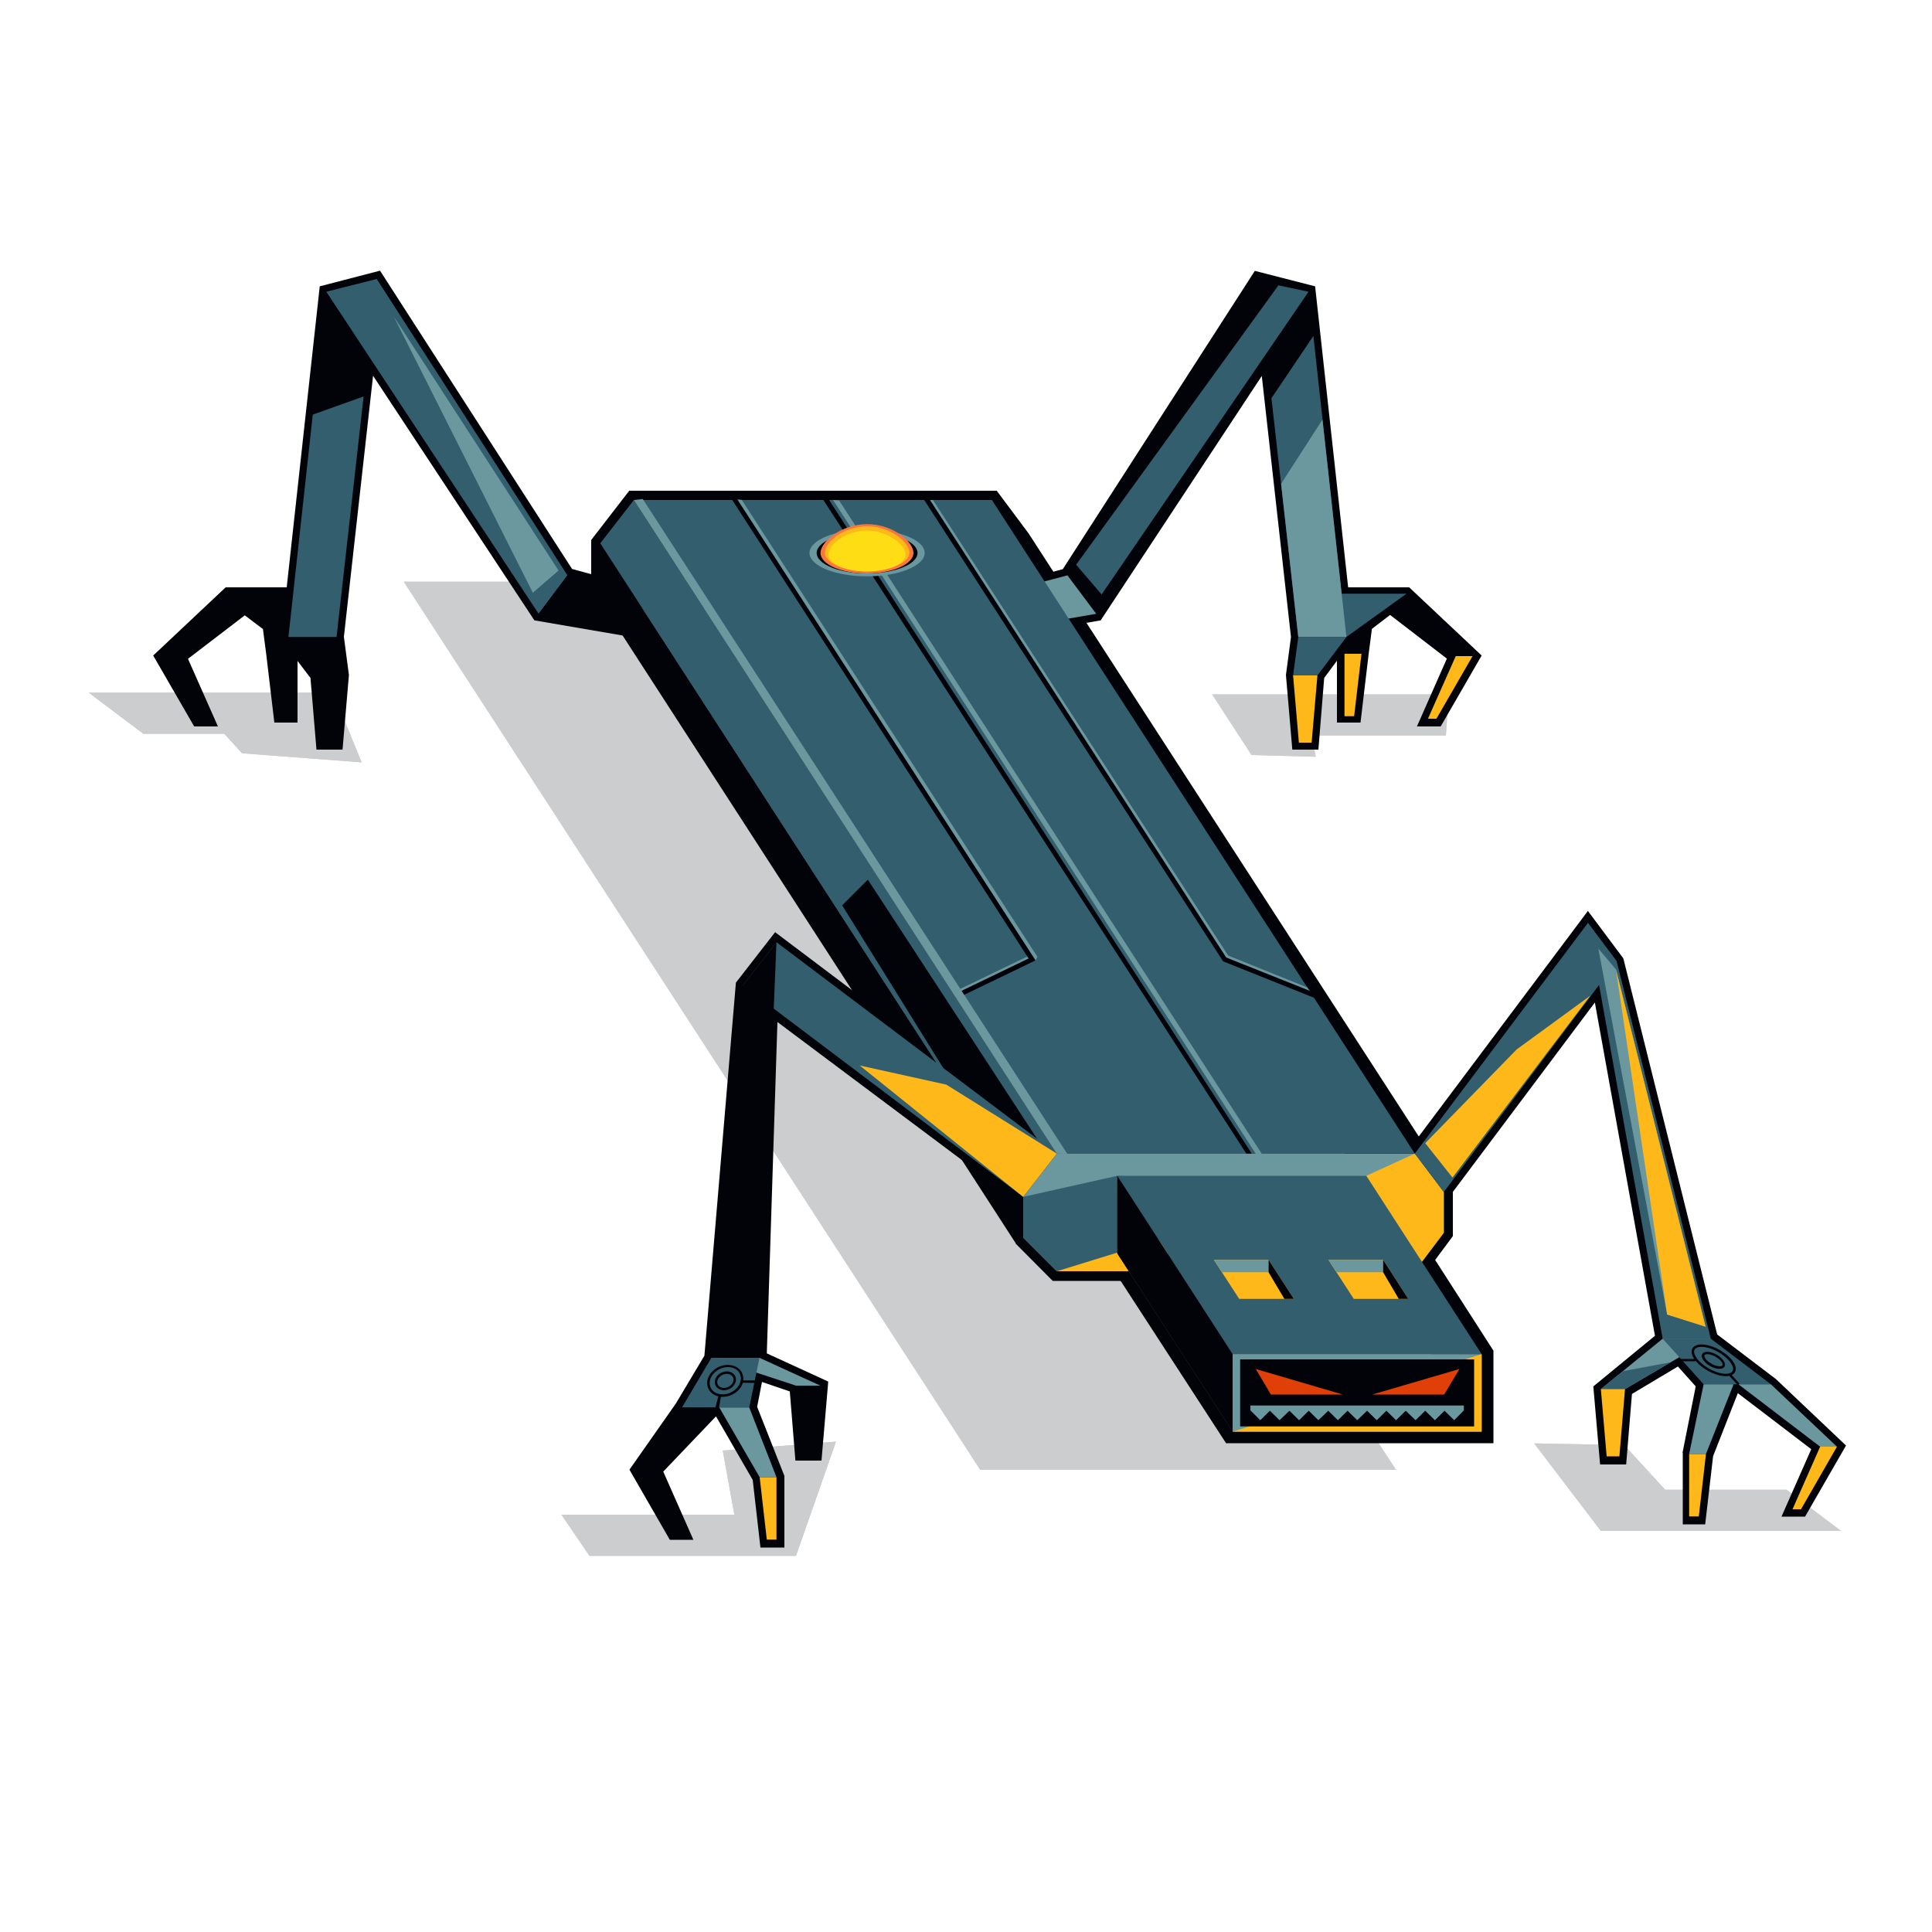 <?xml version="1.0" encoding="utf-8"?>
<!-- Generator: Adobe Illustrator 19.1.0, SVG Export Plug-In . SVG Version: 6.00 Build 0)  -->
<svg version="1.1" xmlns="http://www.w3.org/2000/svg" xmlns:xlink="http://www.w3.org/1999/xlink" x="0px" y="0px"
	 viewBox="0 0 1000 1000" style="enable-background:new 0 0 1000 1000;" xml:space="preserve">
<style type="text/css">
	.st0{opacity:0.2;}
	.st1{fill:#020308;}
	.st2{fill:#335E6E;}
	.st3{fill:#6B989F;}
	.st4{fill:#FFB81A;}
	.st5{fill:#524E4E;}
	.st6{fill:#E03F07;}
	.st7{fill:#F9773E;}
	.st8{fill:#FFDD15;}
</style>
<g id="Shadow_x5F_NotUsedInDigital" class="st0">
	<g id="XMLID_83_">
		<polygon id="XMLID_88_" class="st1" points="722.6,760.8 507.4,760.8 209,301.1 421.4,301.1 		"/>
		<polygon id="XMLID_87_" class="st1" points="952.9,792.4 828.6,792.4 794.1,747.1 840.7,748 861.9,771.1 924.7,771.1 		"/>
		<polygon id="XMLID_86_" class="st1" points="749.8,359.4 627.4,359.4 647.8,390.8 681,391.7 679.1,380.7 748.4,380.7 		"/>
		<polygon id="XMLID_85_" class="st1" points="305.1,805.3 412,805.3 432.7,746.2 374.1,750.8 380.1,784 290.6,784 		"/>
		<polygon id="XMLID_84_" class="st1" points="45.9,358.5 172.4,358.5 187.2,394.6 125.3,389.9 116.1,379.8 74.2,379.8 		"/>
	</g>
	<g id="XMLID_74_">
		<polygon id="XMLID_81_" class="st1" points="722.6,760.8 507.4,760.8 209,301.1 421.4,301.1 		"/>
		<polygon id="XMLID_80_" class="st1" points="952.9,792.4 828.6,792.4 794.1,747.1 840.7,748 861.9,771.1 924.7,771.1 		"/>
		<polygon id="XMLID_79_" class="st1" points="749.8,359.4 627.4,359.4 647.8,390.8 681,391.7 679.1,380.7 748.4,380.7 		"/>
		<polygon id="XMLID_76_" class="st1" points="305.1,805.3 412,805.3 432.7,746.2 374.1,750.8 380.1,784 290.6,784 		"/>
		<polygon id="XMLID_75_" class="st1" points="45.9,358.5 172.4,358.5 187.2,394.6 125.3,389.9 116.1,379.8 74.2,379.8 		"/>
	</g>
</g>
<g id="Robot">
	<g id="XMLID_1_">
		<g id="XMLID_39_">
			<polygon id="XMLID_40_" class="st1" points="313,299.1 296.1,294.5 196.7,140.1 165.5,148.2 148.4,304 116.8,304 79.3,339.3 
				100.5,376 112.8,376 97.3,341 126.7,318.5 136.1,325.6 137.8,338.6 142,374 154,374 154,342.1 160.7,350.9 163.8,388 177.3,388 
				180.6,349.4 178,329.6 193.1,194.5 276.6,321.1 334.9,331.1 			"/>
			<polygon id="XMLID_54_" class="st1" points="733.4,376 745.7,376 766.9,339.3 729.4,304 697.8,304 680.7,148.2 649.5,140.2 
				550.1,294.6 533.2,299.1 511.3,331.2 569.7,321.1 653.1,194.6 668.2,329.7 665.6,349.4 668.9,388 682.4,388 685.4,350.9 692,342 
				692,374 704.2,374 708.4,338.6 710.1,325.5 719.5,318.3 748.9,340.9 			"/>
			<polygon id="XMLID_55_" class="st1" points="919.2,713.8 888.8,690.7 840.4,496.7 840.2,496 821.9,471.5 727.7,597.1 
				747.3,623.2 825.5,518.9 856.6,691.4 824.7,717.6 828.2,758 841.7,758 844.7,721.5 868.5,707.3 877.7,717.6 870.9,751.8 
				871,752.2 871,789 882.6,789 886.7,753.7 899.5,721.1 937.5,750.1 922.1,785 934.3,785 955.5,748.2 			"/>
			<polygon id="XMLID_68_" class="st1" points="380.9,508.6 364.6,701.7 349.8,726.5 325.8,760.7 346.7,797 358.9,797 343.3,761.7 
				370.6,733.1 389.6,766 393.6,801 406,801 406,763.9 391.9,728.2 394.4,715.3 408.8,720.2 411.7,756 425.2,756 428.7,715.1 
				396.9,700.5 402.4,529 530.3,624.7 552.3,596.4 401.2,482.5 			"/>
		</g>
		<polygon id="XMLID_42_" class="st1" points="532.4,276.1 515.9,254 325.7,254 306,279.5 306,303.8 525.6,643.3 525.8,643.8 
			544.9,663 734.8,663 752,639.8 752,615.5 		"/>
		<polygon id="XMLID_43_" class="st1" points="710.6,602 572,602 572,650.6 634.6,747 773,747 773,699.1 		"/>
		<g id="XMLID_174_">
			<polygon id="XMLID_183_" class="st1" points="149.3,329.7 164.3,349.6 176.9,349.6 174.2,329.7 			"/>
			<polygon id="XMLID_182_" class="st1" points="167.3,384.4 164.3,349.6 176.9,349.6 173.9,384.4 			"/>
			<g id="XMLID_177_">
				<polygon id="XMLID_181_" class="st1" points="141.5,338.4 137.5,307.3 153.1,307.3 150.3,338.4 				"/>
				<polygon id="XMLID_180_" class="st1" points="141.5,338.4 145.3,370.7 150.3,370.7 150.3,338.4 				"/>
				<polygon id="XMLID_179_" class="st1" points="84,339.6 118.2,307.3 135,307.3 92.7,339.6 				"/>
				<polygon id="XMLID_178_" class="st1" points="84,339.6 102.7,372 107.1,372 92.7,339.6 				"/>
			</g>
			<polygon id="XMLID_44_" class="st1" points="153.1,307 118.2,307 149.3,331 174.2,331 			"/>
			<polygon id="XMLID_175_" class="st2" points="149.3,329.7 161.9,214.6 188.2,205.2 174.2,329.7 			"/>
		</g>
		<polygon id="XMLID_173_" class="st2" points="195,144.4 293.7,297.8 278.8,317.7 168.9,151 		"/>
		<polygon id="XMLID_172_" class="st3" points="203.8,163.8 289.1,295.3 275.8,306.8 		"/>
		<polygon id="XMLID_171_" class="st1" points="326.9,326 278.8,317.7 293.7,297.8 310.7,302.3 		"/>
		<g id="XMLID_156_">
			<g id="XMLID_160_">
				<polygon id="XMLID_170_" class="st4" points="678.9,384.4 681.9,349.6 669.3,349.6 672.3,384.4 				"/>
				<g id="XMLID_165_">
					<polygon id="XMLID_169_" class="st1" points="704.7,338.4 708.7,307.3 693.1,307.3 695.9,338.4 					"/>
					<polygon id="XMLID_168_" class="st4" points="704.7,338.4 700.9,370.7 695.9,370.7 695.9,338.4 					"/>
					<polygon id="XMLID_167_" class="st1" points="762.2,339.6 728,307.3 711.2,307.3 753.5,339.6 					"/>
					<polygon id="XMLID_166_" class="st4" points="762.2,339.6 743.5,372 739.1,372 753.5,339.6 					"/>
				</g>
				<polygon id="XMLID_164_" class="st2" points="696.9,329.7 728,307.3 693.1,307.3 672,329.7 				"/>
				<polygon id="XMLID_163_" class="st2" points="696.9,329.7 679.8,173.9 658.1,206.1 672,329.7 				"/>
				<polygon id="XMLID_162_" class="st3" points="696.9,329.7 684.5,217.2 663.1,250.4 672,329.7 				"/>
				<polygon id="XMLID_161_" class="st2" points="696.9,329.7 681.9,349.6 669.3,349.6 672,329.7 				"/>
			</g>
			<polygon id="XMLID_159_" class="st1" points="651.2,144.4 552.5,297.8 567.4,317.7 677.3,151 			"/>
			<polygon id="XMLID_158_" class="st2" points="661.7,147.7 557,292.3 570.2,307.7 677.3,151 			"/>
			<polygon id="XMLID_157_" class="st3" points="519.3,326 567.4,317.7 552.5,297.8 535.5,302.3 			"/>
		</g>
		<polygon id="XMLID_155_" class="st5" points="732.3,653.1 547,653.1 328.1,314.8 513.4,314.8 		"/>
		<polygon id="XMLID_154_" class="st1" points="310.7,302.3 529.6,640.6 529.6,619.5 310.7,281.2 		"/>
		<polygon id="XMLID_153_" class="st3" points="732.3,597.1 547,597.1 529.6,619.5 529.6,640.6 547,658 732.3,658 747.3,638.1 
			747.3,617 		"/>
		<polygon id="XMLID_152_" class="st2" points="578.3,608.6 529.6,619.5 529.6,640.6 547,658 732.3,658 747.3,638.1 747.3,617 		"/>
		<polygon id="XMLID_151_" class="st4" points="732.3,597.1 707.2,608.6 547,658 732.3,658 747.3,638.1 747.3,617 		"/>
		<polygon id="XMLID_150_" class="st5" points="766.9,741 638,741 578.3,648.8 707.2,648.8 		"/>
		<polygon id="XMLID_149_" class="st2" points="766.9,700.9 638,700.9 578.3,608.6 707.2,608.6 		"/>
		<g id="XMLID_145_">
			<polygon id="XMLID_148_" class="st4" points="669.7,672.3 641.4,672.3 628.3,652.1 656.6,652.1 			"/>
			<polygon id="XMLID_147_" class="st3" points="656.6,658.5 632.6,658.5 628.3,652.1 656.6,652.1 			"/>
			<polygon id="XMLID_146_" class="st1" points="656.6,658.5 664.8,672.3 669.7,672.3 656.6,652.1 			"/>
		</g>
		<g id="XMLID_141_">
			<polygon id="XMLID_144_" class="st4" points="728.9,672.3 700.7,672.3 687.6,652.1 715.9,652.1 			"/>
			<polygon id="XMLID_143_" class="st3" points="715.9,658.5 691.9,658.5 687.6,652.1 715.9,652.1 			"/>
			<polygon id="XMLID_142_" class="st1" points="715.9,658.5 724,672.3 728.9,672.3 715.9,652.1 			"/>
		</g>
		<polygon id="XMLID_140_" class="st2" points="732.3,597.1 547,597.1 328.1,258.8 513.4,258.8 		"/>
		<polygon id="XMLID_139_" class="st1" points="578.3,648.8 638,741 638,700.9 578.3,608.6 		"/>
		<rect id="XMLID_138_" x="638" y="700.9" class="st3" width="128.9" height="40.1"/>
		<polygon id="XMLID_137_" class="st4" points="638,741 766.9,741 766.9,700.9 		"/>
		<rect id="XMLID_136_" x="641.9" y="703.6" class="st1" width="121.1" height="34.7"/>
		<polygon id="XMLID_135_" class="st3" points="652.3,735.1 657.3,730.2 662.3,735.1 667.4,730.2 672.4,735.1 677.4,730.2 
			682.4,735.1 687.5,730.2 692.5,735.1 697.5,730.2 702.5,735.1 707.6,730.2 712.6,735.1 717.6,730.2 722.6,735.1 727.6,730.2 
			732.7,735.1 737.7,730.2 742.7,735.1 747.7,730.2 752.7,735.1 757.7,730 757.7,727.5 647.2,727.5 647.2,730 		"/>
		<g id="XMLID_130_">
			<path id="XMLID_131_" class="st6" d="M747.5,721.8h-37.2l45.1-13.2L747.5,721.8z"/>
		</g>
		<g id="XMLID_120_">
			<path id="XMLID_121_" class="st6" d="M695,721.8h-37.2l-7.8-13.2L695,721.8z"/>
		</g>
		<polygon id="XMLID_112_" class="st2" points="328.1,258.8 547,597.1 529.6,619.5 310.7,281.2 		"/>
		<polygon id="XMLID_111_" class="st1" points="449.2,455.3 542.9,598.8 529.6,619.4 435.9,468.6 		"/>
		<polygon id="XMLID_110_" class="st3" points="650.4,597.8 431.2,258.8 434.3,259 653.4,597.7 		"/>
		<polygon id="XMLID_109_" class="st1" points="645.1,597.1 425.8,258.2 428.7,258.1 647.9,597.1 		"/>
		<polygon id="XMLID_14_" class="st3" points="679.4,514.7 634.1,496.6 633.9,496.3 480,258.8 482.9,258.8 635.7,494.6 676.6,511.1 
					"/>
		<polygon id="XMLID_108_" class="st1" points="680.3,516.5 633.1,497.6 632.9,497.3 478.3,258.7 480.9,258.1 634.7,495.6 
			680.6,513.9 		"/>
		<polygon id="XMLID_15_" class="st3" points="497.5,514.4 496.5,512.1 533.4,494.3 380.7,258.5 383.9,258.7 537,495.3 536,497.1 		
			"/>
		<polygon id="XMLID_107_" class="st1" points="496.6,516.1 495.5,513.9 532.4,496.1 378.8,258.5 381.4,258.1 536,497.1 		"/>
		<g id="XMLID_93_">
			<polygon id="XMLID_106_" class="st2" points="747.3,617 836.8,497.6 821.9,477.7 732.3,597.1 			"/>
			<polygon id="XMLID_105_" class="st4" points="751.8,609.5 823.1,515.4 785,543.2 737.7,591.7 			"/>
			<polygon id="XMLID_104_" class="st2" points="885.5,692.9 836.8,497.6 821.9,477.7 860.6,692.9 			"/>
			<polygon id="XMLID_103_" class="st3" points="882.8,686.7 836.4,501.7 827.3,491 862.9,680.4 			"/>
			<polygon id="XMLID_102_" class="st4" points="882.8,686.7 836.4,501.7 862.9,680.4 			"/>
			<polygon id="XMLID_101_" class="st3" points="885.5,692.9 841.1,719 828.6,719 860.6,692.9 			"/>
			<polygon id="XMLID_100_" class="st2" points="864.8,705.1 841.1,719 828.6,719 840.1,709.7 			"/>
			<polygon id="XMLID_99_" class="st4" points="838.2,753.8 841.1,719 828.6,719 831.6,753.8 			"/>
			<polygon id="XMLID_98_" class="st2" points="885.5,692.9 916.6,716.5 881.8,716.5 860.6,692.9 			"/>
			<polygon id="XMLID_97_" class="st3" points="883,752.6 897.3,716.5 881.8,716.5 874.3,752.6 			"/>
			<polygon id="XMLID_96_" class="st4" points="883,752.6 879.3,784.9 874.3,784.9 874.3,752.6 			"/>
			<polygon id="XMLID_95_" class="st3" points="950.8,748.8 916.6,716.5 899.8,716.5 942.1,748.8 			"/>
			<polygon id="XMLID_94_" class="st4" points="950.8,748.8 932.2,781.2 927.8,781.2 942.1,748.8 			"/>
		</g>
		<ellipse id="XMLID_92_" class="st3" cx="448.8" cy="286.2" rx="29.8" ry="12.1"/>
		<ellipse id="XMLID_91_" class="st1" cx="448.8" cy="286.2" rx="26.1" ry="10.6"/>
		<path id="XMLID_90_" class="st7" d="M472.8,286.2c0,5.8-10.8,10.6-24.1,10.6c-13.3,0-24-4.7-24-10.6c0-5.8,10.8-14.9,24-14.9
			C462,271.2,472.8,280.3,472.8,286.2z"/>
		<path id="XMLID_89_" class="st4" d="M470.7,286c0,5.3-9.8,9.6-21.9,9.6c-12.1,0-21.9-4.3-21.9-9.6c0-5.3,9.8-13.6,21.9-13.6
			C460.9,272.4,470.7,280.7,470.7,286z"/>
		<path id="XMLID_67_" class="st8" d="M468.7,287c0,4.8-8.9,8.8-20,8.8c-11,0-19.9-3.9-19.9-8.8s8.9-12.4,19.9-12.4
			C459.8,274.7,468.7,282.2,468.7,287z"/>
		<polygon id="XMLID_66_" class="st2" points="401.9,487.7 547,597.1 529.6,619.5 384.5,510 		"/>
		<polygon id="XMLID_65_" class="st4" points="489.8,561.4 547,597.1 529.6,619.5 445,551.5 		"/>
		<g id="XMLID_32_">
			<polygon id="XMLID_64_" class="st1" points="368.2,702.8 384.5,510 401.9,487.7 393.1,702.8 			"/>
			<polygon id="XMLID_63_" class="st3" points="368.2,702.8 412.3,717.3 424.8,717.3 393.1,702.8 			"/>
			<polygon id="XMLID_62_" class="st1" points="415.2,752.2 412.3,717.3 424.8,717.3 421.8,752.2 			"/>
			<polygon id="XMLID_37_" class="st2" points="368.2,702.8 353,728.5 387.8,728.5 393.1,702.8 			"/>
			<polygon id="XMLID_36_" class="st3" points="393.2,764.6 372.3,728.5 387.8,728.5 401.9,764.6 			"/>
			<polygon id="XMLID_35_" class="st4" points="393.2,764.6 396.9,796.9 401.9,796.9 401.9,764.6 			"/>
			<polygon id="XMLID_34_" class="st1" points="330.2,760.9 353,728.5 369.8,728.5 338.9,760.9 			"/>
			<polygon id="XMLID_33_" class="st1" points="330.2,760.9 348.8,793.2 353.2,793.2 338.9,760.9 			"/>
		</g>
		<path id="XMLID_29_" class="st1" d="M893.3,712.3c-4.2,0-10-2.5-13.9-6.1c-2.9-2.7-4.3-5.4-3.7-7.5c0.2-0.9,1-2.1,3.1-2.6
			c4.2-1,11.1,1.6,15.8,5.9l0,0c2.9,2.7,4.3,5.4,3.7,7.5c-0.2,0.9-1,2.1-3.1,2.6C894.5,712.2,893.9,712.3,893.3,712.3z M880.6,697.1
			c-0.6,0-1.1,0.1-1.6,0.2c-1.2,0.3-1.9,0.9-2.1,1.7c-0.4,1.6,0.9,4,3.4,6.3c4.3,4,10.9,6.5,14.6,5.6c1.2-0.3,1.9-0.9,2.1-1.7
			c0.4-1.6-0.9-4-3.4-6.3C889.9,699.4,884.4,697.1,880.6,697.1z"/>
		<path id="XMLID_26_" class="st1" d="M890,708.5c-2.2,0-5.1-1.2-7.1-3.1c-1.5-1.4-2.3-2.9-2-4.1c0.2-0.8,0.8-1.3,1.8-1.5
			c2.2-0.5,5.7,0.8,8.1,3l0,0c1.5,1.4,2.3,2.9,2,4.1c-0.2,0.8-0.8,1.3-1.8,1.5C890.8,708.4,890.4,708.5,890,708.5z M883.7,700.9
			c-0.3,0-0.5,0-0.7,0.1c-0.5,0.1-0.8,0.3-0.8,0.6c-0.1,0.5,0.2,1.6,1.6,2.8c2.1,1.9,5.3,3.1,7,2.7c0.5-0.1,0.8-0.3,0.8-0.6
			c0.1-0.5-0.2-1.6-1.6-2.8l0,0C888.2,702.1,885.6,700.9,883.7,700.9z"/>
		<path id="XMLID_23_" class="st1" d="M374.1,723c-0.2,0-0.3,0-0.5,0c-2.6-0.1-4.8-1.2-6.2-3c-1.2-1.6-1.6-3.7-1.2-5.8l0,0
			c1.1-4.5,6-8,11-7.7c2.6,0.1,4.8,1.2,6.2,3c1.2,1.6,1.6,3.7,1.2,5.8C383.6,719.6,378.9,723,374.1,723z M367.5,714.4
			c-0.4,1.7-0.1,3.4,0.9,4.8c1.1,1.5,3,2.4,5.2,2.5c4.4,0.2,8.8-2.8,9.7-6.8c0.4-1.7,0.1-3.4-0.9-4.8c-1.1-1.5-3-2.4-5.2-2.5
			C372.8,707.4,368.4,710.5,367.5,714.4L367.5,714.4z"/>
		<path id="XMLID_47_" class="st1" d="M380.1,711.6c-0.8-1.1-2.1-1.7-3.6-1.8c-2.9-0.1-5.8,1.9-6.4,4.5c-0.3,1.3-0.1,2.5,0.7,3.5
			c0.8,1.1,2.1,1.7,3.6,1.8c0.1,0,0.2,0,0.3,0c2.8,0,5.5-2,6.1-4.5C381.1,713.8,380.9,712.6,380.1,711.6z M379.6,714.8
			c-0.5,2.1-2.8,3.7-5.1,3.6c-1.1-0.1-2.1-0.5-2.7-1.3c-0.5-0.7-0.7-1.5-0.5-2.4h0c0.5-2,2.6-3.6,4.9-3.6c0.1,0,0.2,0,0.2,0
			c1.1,0.1,2.1,0.5,2.7,1.3C379.6,713,379.8,713.9,379.6,714.8z"/>
		<rect id="XMLID_19_" x="870" y="703.4" class="st1" width="7.5" height="1.2"/>
		
			<rect id="XMLID_18_" x="893.7" y="713.2" transform="matrix(0.677 0.736 -0.736 0.677 815.289 -429.861)" class="st1" width="7.3" height="1.2"/>
		<polygon id="XMLID_17_" class="st1" points="372.1,729 370.2,728.7 372,722.2 373.2,722.6 		"/>
		<polygon id="XMLID_16_" class="st1" points="391,715.8 384,715.7 384,714.5 390.9,714.5 		"/>
		<polygon id="XMLID_38_" class="st3" points="547,597.1 328.1,258.8 332.7,258.3 552.4,597.2 		"/>
	</g>
</g>
</svg>
